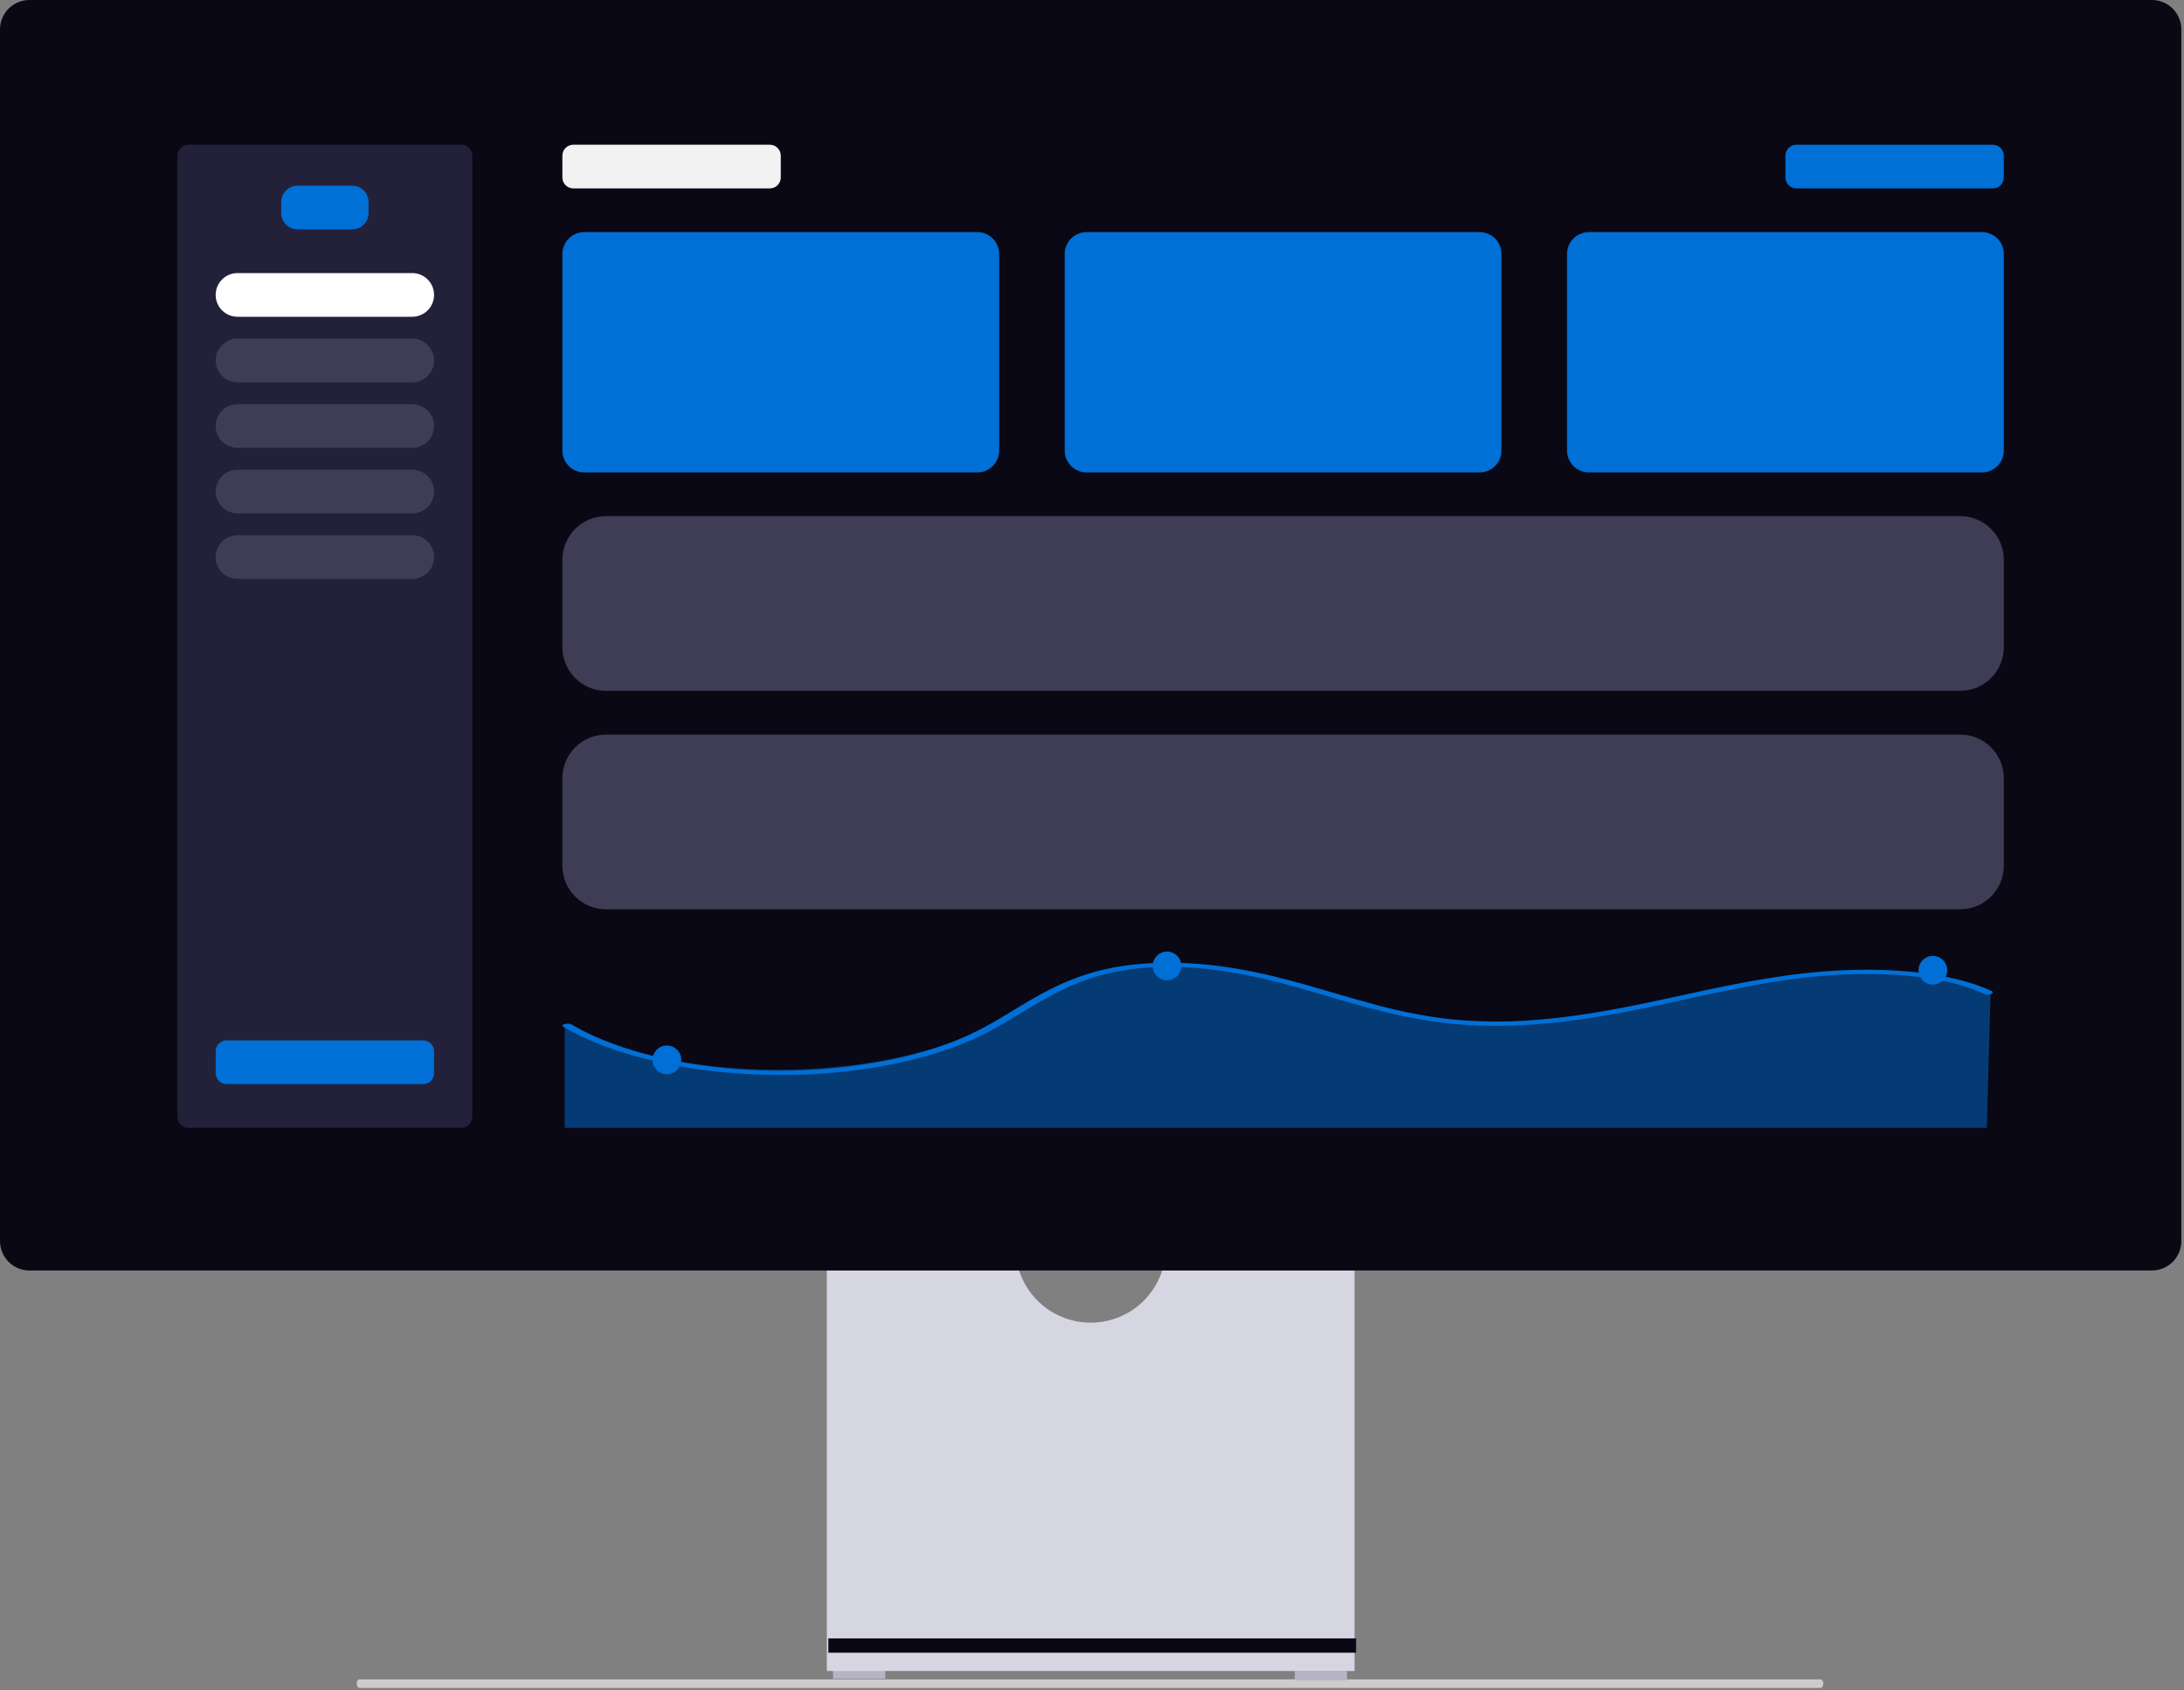 <svg width="800" height="619" viewBox="0 0 800 619" fill="none" xmlns="http://www.w3.org/2000/svg">
<rect x="0" y="0" width="800" height="619" fill="#808080" stroke="none"/>
<g clip-path="url(#clip0_220_6)">
<path d="M130.66 616.541C130.66 617.413 131.138 618.114 131.733 618.114H666.833C667.433 618.114 667.906 617.414 667.906 616.541C667.906 615.668 667.428 614.968 666.833 614.968H131.733C131.138 614.969 130.66 615.669 130.66 616.541Z" fill="#CCCCCC"/>
<path d="M324.267 611.356H305.162V614.727H324.267V611.356Z" fill="#B6B3C5"/>
<path d="M493.4 611.916H474.295V615.287H493.4V611.916Z" fill="#B6B3C5"/>
<path d="M426.676 461.324C425.612 467.76 422.298 473.608 417.324 477.828C412.35 482.048 406.039 484.364 399.516 484.364C392.993 484.364 386.682 482.048 381.708 477.828C376.733 473.608 373.419 467.76 372.355 461.324H302.867V611.915H496.167V461.324H426.676Z" fill="#D6D6E3"/>
<path d="M496.726 599.985H303.43V605.227H496.726V599.985Z" fill="#090814"/>
<path d="M788.255 465.258H10.776C7.919 465.255 5.18 464.119 3.16 462.098C1.14 460.078 0.003 457.339 0 454.482L0 10.776C0.003 7.919 1.139 5.18 3.159 3.159C5.18 1.139 7.919 0.002 10.776 -0.001H788.255C791.112 0.002 793.851 1.139 795.871 3.159C797.891 5.179 799.028 7.918 799.031 10.775V454.482C799.028 457.339 797.891 460.078 795.871 462.098C793.851 464.118 791.112 465.255 788.255 465.258Z" fill="#090814"/>
<path d="M19.548 17.981H780.37V447.281H19.548V17.981Z" fill="#090814"/>
<path d="M210 53H282C283.061 53 284.078 53.421 284.828 54.172C285.579 54.922 286 55.939 286 57V65C286 66.061 285.579 67.078 284.828 67.828C284.078 68.579 283.061 69 282 69H210C208.939 69 207.922 68.579 207.172 67.828C206.421 67.078 206 66.061 206 65V57C206 55.939 206.421 54.922 207.172 54.172C207.922 53.421 208.939 53 210 53Z" fill="#F2F2F2"/>
<path d="M358 85H214C209.582 85 206 88.582 206 93V165C206 169.418 209.582 173 214 173H358C362.418 173 366 169.418 366 165V93C366 88.582 362.418 85 358 85Z" fill="#006FD6"/>
<path d="M542 85H398C393.582 85 390 88.582 390 93V165C390 169.418 393.582 173 398 173H542C546.418 173 550 169.418 550 165V93C550 88.582 546.418 85 542 85Z" fill="#006FD6"/>
<path d="M718 269H222C213.163 269 206 276.163 206 285V317C206 325.837 213.163 333 222 333H718C726.837 333 734 325.837 734 317V285C734 276.163 726.837 269 718 269Z" fill="#3F3D56"/>
<path d="M718 189H222C213.163 189 206 196.163 206 205V237C206 245.837 213.163 253 222 253H718C726.837 253 734 245.837 734 237V205C734 196.163 726.837 189 718 189Z" fill="#3F3D56"/>
<path d="M169 53H69C66.791 53 65 54.791 65 57V409C65 411.209 66.791 413 69 413H169C171.209 413 173 411.209 173 409V57C173 54.791 171.209 53 169 53Z" fill="#232139"/>
<path d="M109 68H129C130.591 68 132.117 68.632 133.243 69.757C134.368 70.883 135 72.409 135 74V78C135 79.591 134.368 81.117 133.243 82.243C132.117 83.368 130.591 84 129 84H109C107.409 84 105.883 83.368 104.757 82.243C103.632 81.117 103 79.591 103 78V74C103 72.409 103.632 70.883 104.757 69.757C105.883 68.632 107.409 68 109 68Z" fill="#006FD6"/>
<path d="M83 381H155C156.061 381 157.078 381.421 157.828 382.172C158.579 382.922 159 383.939 159 385V393C159 394.061 158.579 395.078 157.828 395.828C157.078 396.579 156.061 397 155 397H83C81.939 397 80.922 396.579 80.172 395.828C79.421 395.078 79 394.061 79 393V385C79 383.939 79.421 382.922 80.172 382.172C80.922 381.421 81.939 381 83 381Z" fill="#006FD6"/>
<path d="M151 100H87C82.582 100 79 103.582 79 108C79 112.418 82.582 116 87 116H151C155.418 116 159 112.418 159 108C159 103.582 155.418 100 151 100Z" fill="white"/>
<path d="M151 124H87C82.582 124 79 127.582 79 132C79 136.418 82.582 140 87 140H151C155.418 140 159 136.418 159 132C159 127.582 155.418 124 151 124Z" fill="#3F3D56"/>
<path d="M151 148H87C82.582 148 79 151.582 79 156C79 160.418 82.582 164 87 164H151C155.418 164 159 160.418 159 156C159 151.582 155.418 148 151 148Z" fill="#3F3D56"/>
<path d="M151 172H87C82.582 172 79 175.582 79 180C79 184.418 82.582 188 87 188H151C155.418 188 159 184.418 159 180C159 175.582 155.418 172 151 172Z" fill="#3F3D56"/>
<path d="M151 196H87C82.582 196 79 199.582 79 204C79 208.418 82.582 212 87 212H151C155.418 212 159 208.418 159 204C159 199.582 155.418 196 151 196Z" fill="#3F3D56"/>
<path d="M658 53H730C731.061 53 732.078 53.421 732.828 54.172C733.579 54.922 734 55.939 734 57V65C734 66.061 733.579 67.078 732.828 67.828C732.078 68.579 731.061 69 730 69H658C656.939 69 655.922 68.579 655.172 67.828C654.421 67.078 654 66.061 654 65V57C654 55.939 654.421 54.922 655.172 54.172C655.922 53.421 656.939 53 658 53Z" fill="#006FD6"/>
<path d="M726 85H582C577.582 85 574 88.582 574 93V165C574 169.418 577.582 173 582 173H726C730.418 173 734 169.418 734 165V93C734 88.582 730.418 85 726 85Z" fill="#006FD6"/>
<g opacity="0.499">
<path d="M729.151 363.11C713.493 355.934 687.331 354.585 664.851 356.76C642.371 358.935 622.183 364.026 601.278 368.153C580.373 372.28 557.162 375.535 534.515 373.689C512.646 371.906 494.581 365.673 475.825 360.589C457.069 355.505 434.217 351.307 413.009 354.189C386.758 357.753 374.662 370.209 355.809 378.731C336.078 387.648 308.009 392.382 279.216 391.646C250.423 390.91 223.899 384.782 206.838 374.925V413.007H727.775L729.151 363.11Z" fill="#006FD6"/>
</g>
<path d="M206.344 375.998C228.726 389.266 267.42 396.079 304.431 392.886C323.062 391.276 340.268 387.376 354.042 381.638C366.471 376.419 375.018 369.768 386.035 364.025C391.896 360.901 398.103 358.473 404.528 356.79C413.413 354.631 422.557 353.724 431.694 354.095C452.874 354.77 471.066 360.317 488.138 365.348C504.729 370.237 522.188 374.99 542.649 375.594C564.176 376.229 585.107 372.766 604.221 368.781C623.783 364.703 642.853 359.849 664.133 357.681C681.47 355.912 701.192 356.247 716.752 360.366C720.231 361.268 723.624 362.478 726.889 363.982C728.476 364.723 731.012 363.606 729.429 362.867C717.407 357.255 699.714 355.009 682.538 355.112C662.496 355.232 643.689 358.604 625.891 362.367C606.109 366.549 586.682 371.355 564.942 373.295C554.054 374.337 543.091 374.352 532.201 373.338C522.818 372.312 513.53 370.554 504.423 368.078C486.951 363.495 471.143 357.695 451.872 354.544C434.161 351.644 414.8 351.601 398.922 356.506C385.253 360.729 376.15 367.111 366.333 372.906C360.821 376.246 355.044 379.127 349.06 381.519C341.056 384.557 332.799 386.883 324.387 388.471C305.704 392.026 286.622 392.997 267.676 391.354C249.131 389.702 232.089 385.71 218.639 379.868C215.482 378.504 212.412 376.946 209.448 375.203C208.087 374.396 204.968 375.182 206.348 376.003L206.344 375.998Z" fill="#006FD6"/>
<path d="M427.481 358.99C430.383 358.99 432.737 356.637 432.737 353.734C432.737 350.831 430.383 348.478 427.481 348.478C424.578 348.478 422.225 350.831 422.225 353.734C422.225 356.637 424.578 358.99 427.481 358.99Z" fill="#006FD6"/>
<path d="M708.012 360.567C710.915 360.567 713.268 358.214 713.268 355.311C713.268 352.408 710.915 350.055 708.012 350.055C705.109 350.055 702.756 352.408 702.756 355.311C702.756 358.214 705.109 360.567 708.012 360.567Z" fill="#006FD6"/>
<path d="M244.288 393.376C247.191 393.376 249.544 391.022 249.544 388.12C249.544 385.217 247.191 382.864 244.288 382.864C241.385 382.864 239.032 385.217 239.032 388.12C239.032 391.022 241.385 393.376 244.288 393.376Z" fill="#006FD6"/>
</g>
<defs>
<clipPath id="clip0_220_6">
<rect width="799.031" height="618.114" fill="white"/>
</clipPath>
</defs>
</svg>
